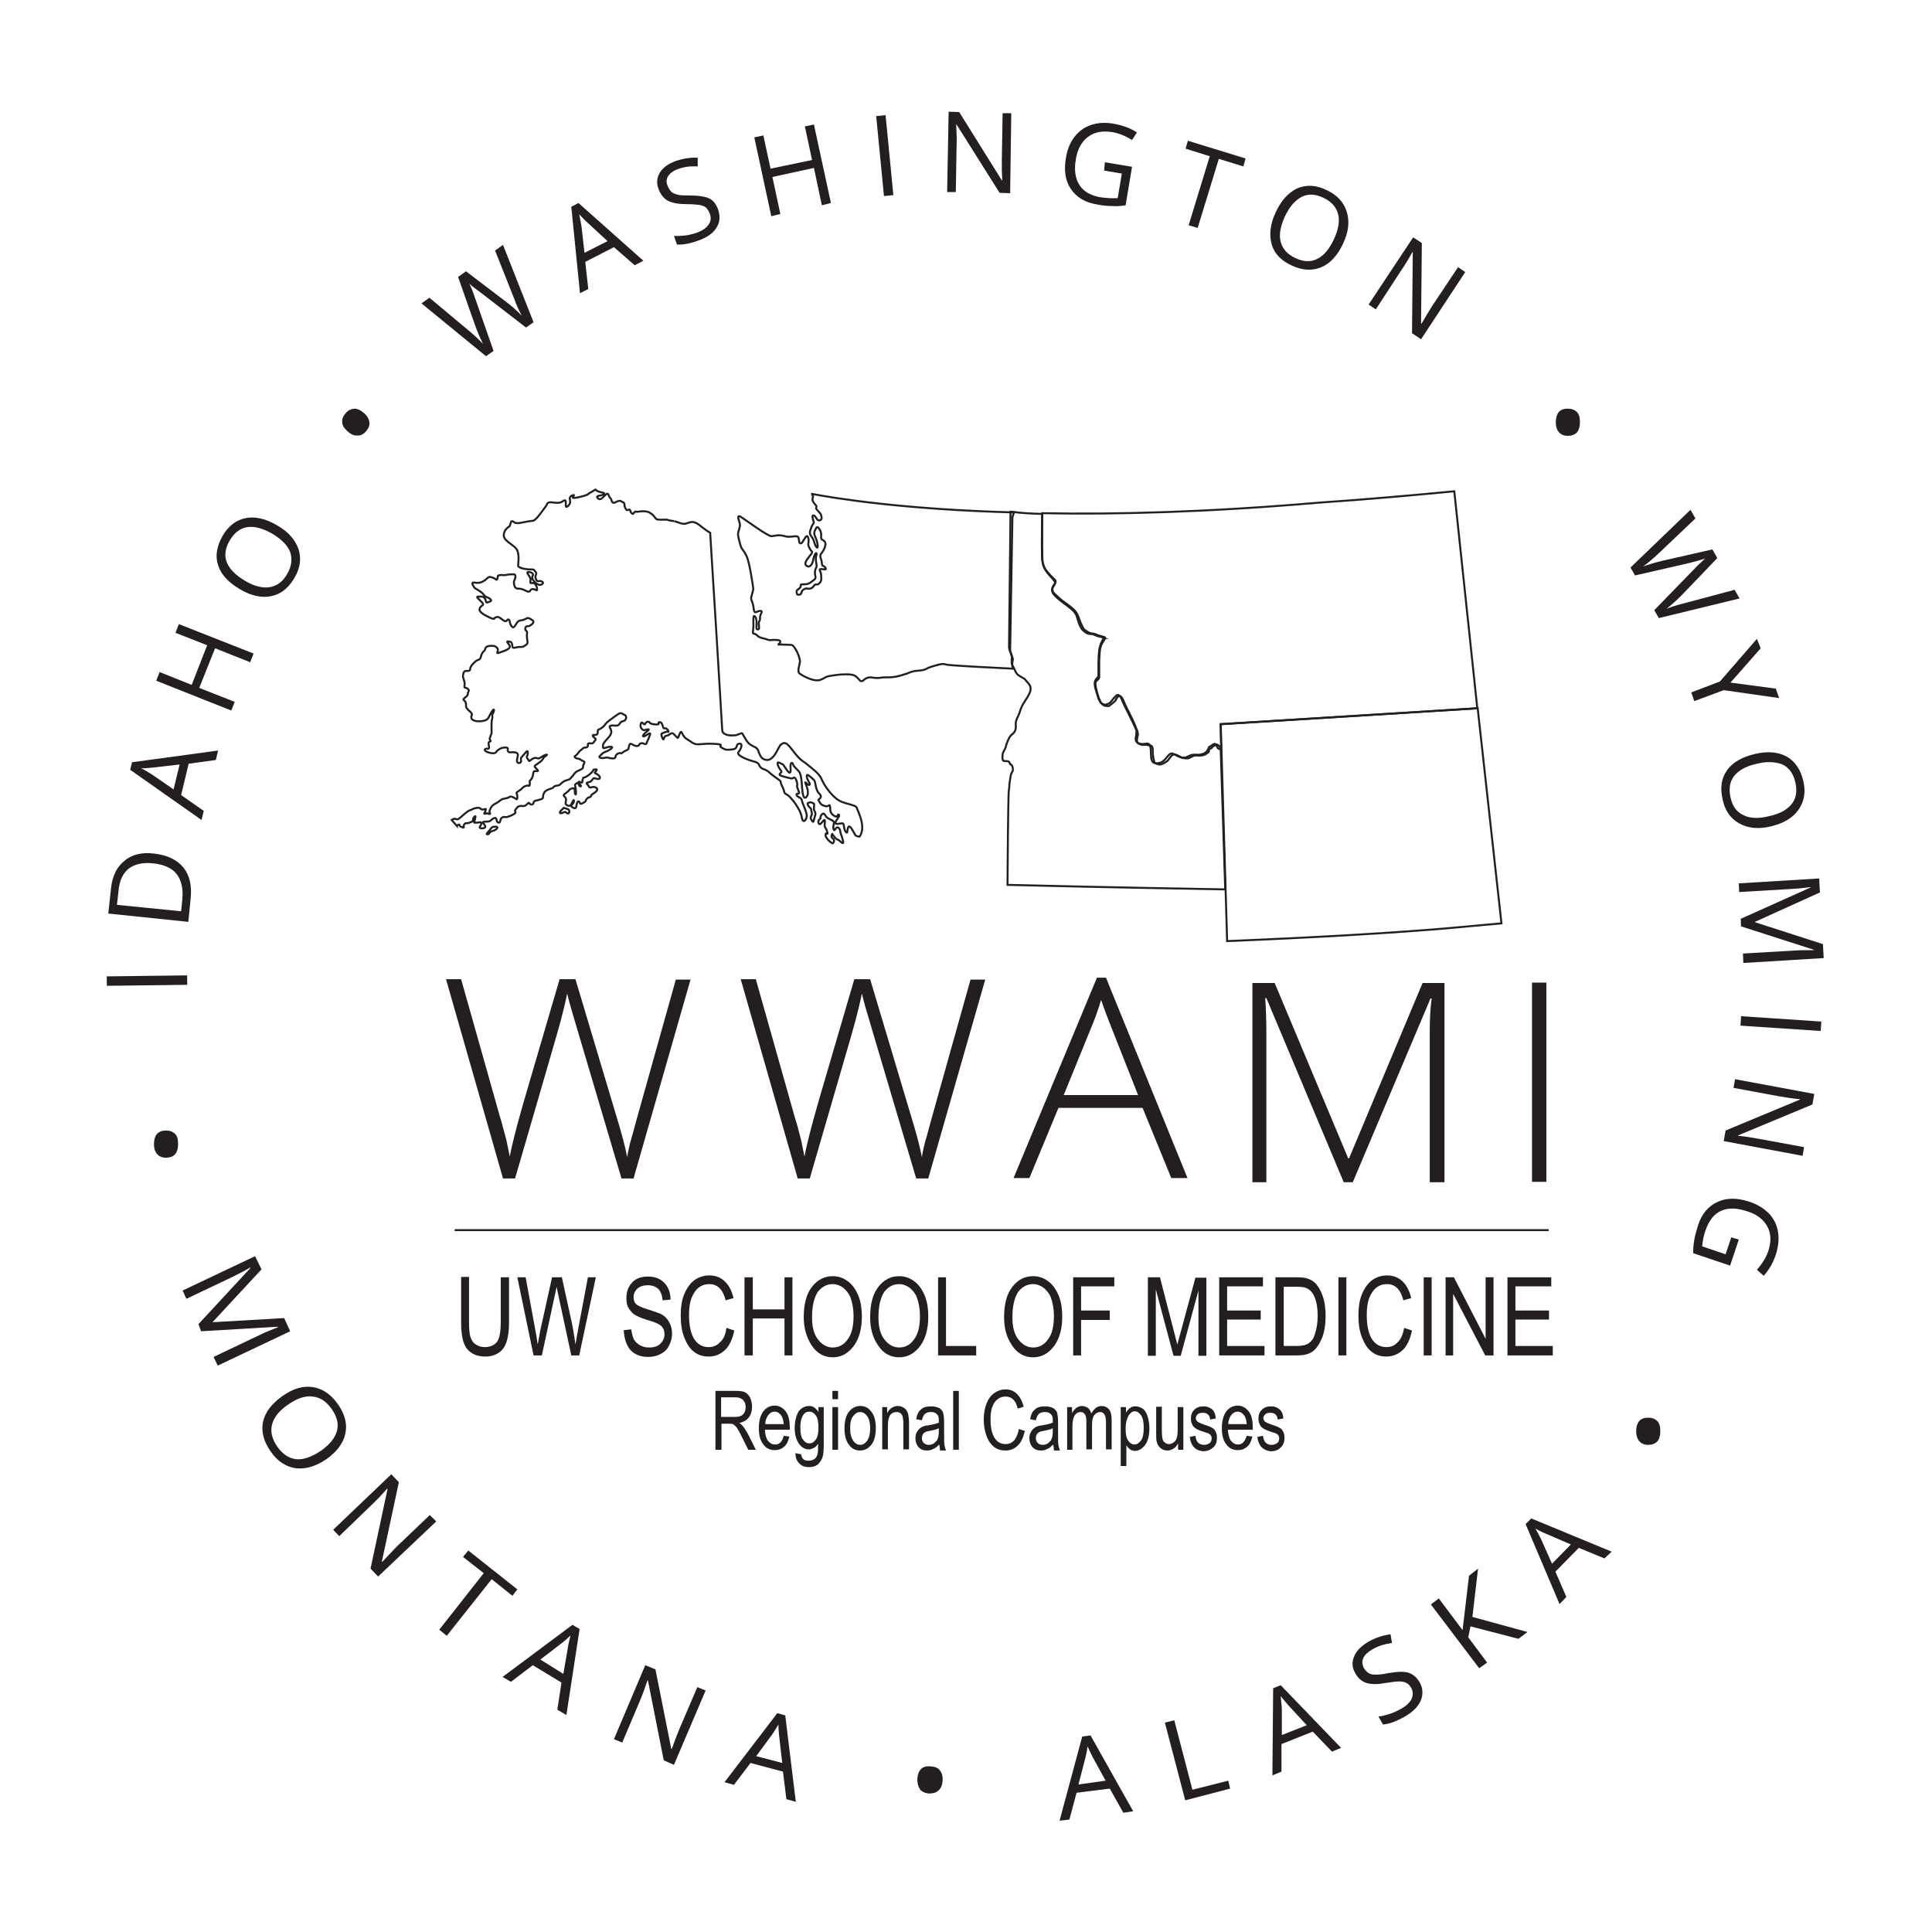 <?xml version="1.0" encoding="utf-8"?>
<!-- Generator: Adobe Illustrator 23.0.1, SVG Export Plug-In . SVG Version: 6.00 Build 0)  -->
<svg version="1.1" id="Layer_3" xmlns="http://www.w3.org/2000/svg" xmlns:xlink="http://www.w3.org/1999/xlink" x="0px" y="0px"
	 viewBox="0 0 512 512" style="enable-background:new 0 0 512 512;" xml:space="preserve">
<style type="text/css">
	.st0{clip-path:url(#SVGID_2_);fill:#231F20;}
	.st1{clip-path:url(#SVGID_2_);fill:none;stroke:#231F20;stroke-width:0.526;stroke-miterlimit:10;}
</style>
<g>
	<defs>
		<rect id="SVGID_1_" x="28.3" y="29.5" width="455" height="453"/>
	</defs>
	<clipPath id="SVGID_2_">
		<use xlink:href="#SVGID_1_"  style="overflow:visible;"/>
	</clipPath>
	<path class="st0" d="M52.6,350.9L66.4,336l-0.1-0.1c-1.3,0.8-2.9,1.6-4.7,2.5l-12.2,5.8l-1-2.2l19.2-9.1l1.7,3.5l-12.9,13.9l0,0.1
		l18.9-1.1l1.6,3.5l-19.2,9.1l-1.1-2.3l12.4-5.9c1.4-0.7,3-1.3,4.7-2l-0.1-0.1l-20.3,1.2L52.6,350.9z"/>
	<path class="st0" d="M86.5,386.7c-2.8,1.9-5.5,2.7-8.1,2.4c-2.6-0.4-4.9-1.8-6.7-4.5c-1.9-2.7-2.5-5.3-2-7.8
		c0.6-2.6,2.3-4.8,5.1-6.8c2.8-2,5.5-2.8,8.1-2.4c2.6,0.4,4.8,1.9,6.7,4.6c1.8,2.6,2.5,5.2,1.9,7.8C91,382.4,89.3,384.7,86.5,386.7
		 M76.4,372.2c-2.4,1.6-3.8,3.4-4.3,5.3c-0.5,1.9,0,3.9,1.4,5.9c1.4,2,3.1,3.1,5,3.3c1.9,0.2,4.1-0.6,6.5-2.2
		c2.3-1.6,3.8-3.4,4.3-5.3c0.5-1.9,0-3.8-1.4-5.8c-1.4-2-3.1-3.1-5-3.3C80.9,369.8,78.7,370.6,76.4,372.2"/>
	<path class="st0" d="M100.2,417.8l-2-2.1l4.5-21.1l-0.1-0.1c-1.4,1.6-2.7,3-4,4.2l-8.7,8.4l-1.6-1.7l15.4-14.7l2,2.1l-4.5,21
		l0.1,0.1c0.2-0.2,0.8-0.8,1.7-1.8c1-1,1.7-1.8,2.1-2.2l8.8-8.4l1.7,1.7L100.2,417.8z"/>
	<polygon class="st0" points="118.4,433.5 116.4,431.9 128.2,416.9 122.7,412.6 124.1,410.9 137.1,421.2 135.8,422.9 130.3,418.5 	
		"/>
	<path class="st0" d="M147.7,453.1l1.1-7.2l-7.6-4.6l-5.8,4.4l-2.2-1.3l18.5-13.8l1.9,1.1l-3.5,22.8L147.7,453.1z M149.3,443.6
		l1.2-7c0.1-0.9,0.4-1.9,0.7-3.2c-0.7,0.7-1.5,1.4-2.4,2.1l-5.6,4.3L149.3,443.6z"/>
	<path class="st0" d="M178.6,467.7l-2.7-1.2l-4.2-21.2l-0.1,0c-0.7,2-1.3,3.8-2,5.4l-4.7,11.1l-2.2-0.9l8.3-19.6l2.7,1.1l4.2,21.1
		l0.1,0c0.1-0.2,0.4-1,0.9-2.4c0.5-1.3,0.9-2.3,1.1-2.8l4.8-11.2l2.2,0.9L178.6,467.7z"/>
	<path class="st0" d="M208.4,476.8l-0.9-7.3l-8.6-2.3l-4.4,5.8l-2.5-0.7l14-18.3l2.1,0.6l2.8,22.9L208.4,476.8z M207.3,467.2l-0.8-7
		c-0.1-0.9-0.2-2-0.2-3.2c-0.5,0.8-1,1.7-1.7,2.7l-4.2,5.7L207.3,467.2z"/>
	<path class="st0" d="M243.1,471.4c0.1-1.2,0.4-2,1-2.6c0.6-0.6,1.5-0.8,2.6-0.7c1.1,0.1,1.9,0.4,2.4,1.1c0.5,0.6,0.8,1.6,0.7,2.7
		c-0.1,1.2-0.4,2-1.1,2.6c-0.6,0.6-1.5,0.8-2.5,0.8c-1.1-0.1-1.9-0.5-2.4-1.1C243.3,473.4,243.1,472.5,243.1,471.4"/>
	<path class="st0" d="M297.7,480.4l-3.6-6.4l-8.8,1.1l-1.9,7.1l-2.6,0.3l6-22.3l2.2-0.3l11.3,20.1L297.7,480.4z M293,471.9l-3.4-6.2
		c-0.4-0.8-0.9-1.8-1.4-2.9c-0.1,1-0.3,2-0.6,3.2l-1.8,6.9L293,471.9z"/>
	<polygon class="st0" points="314.1,477.1 308.7,456.5 311.2,455.9 316,474.3 325.5,471.9 326,474 	"/>
	<path class="st0" d="M353,464.2l-5.1-5.3l-8.3,3.3l0,7.3l-2.4,1l0.2-23.1l2-0.8l16,16.6L353,464.2z M346.3,457.2l-4.8-5.2
		c-0.6-0.7-1.3-1.5-2.1-2.5c0.1,0.9,0.2,2,0.3,3.2l0,7.1L346.3,457.2z"/>
	<path class="st0" d="M376.2,445.8c0.9,1.6,1,3.2,0.3,4.9c-0.7,1.6-2.1,3-4.2,4.2c-2.3,1.3-4.2,2-5.8,2.1l-1.2-2.1
		c1-0.1,2-0.4,3-0.7s2-0.8,2.9-1.3c1.5-0.8,2.5-1.8,2.9-2.7c0.4-1,0.4-1.9-0.1-2.9c-0.4-0.6-0.8-1.1-1.3-1.3c-0.5-0.3-1.2-0.4-2-0.4
		c-0.8,0-2,0.2-3.5,0.4c-2.1,0.4-3.8,0.4-5.1,0c-1.2-0.4-2.3-1.3-3-2.7c-0.8-1.4-0.9-2.9-0.2-4.4c0.6-1.5,1.9-2.7,3.7-3.8
		c1.9-1.1,3.9-1.7,5.9-2l0.4,2.3c-2,0.3-3.7,0.8-5.2,1.7c-1.2,0.7-2,1.4-2.4,2.3c-0.4,0.9-0.3,1.7,0.1,2.6c0.4,0.6,0.8,1.1,1.3,1.4
		c0.5,0.3,1.1,0.4,1.9,0.4c0.8,0,1.9-0.1,3.3-0.4c2.4-0.4,4.2-0.5,5.4-0.1C374.5,443.7,375.5,444.6,376.2,445.8"/>
	<polygon class="st0" points="404.8,432.5 402.4,434.3 389.7,431 389.1,433.9 394.1,440.6 392,442.1 379.2,425.2 381.3,423.6 
		387.6,432 389.3,417.6 391.7,415.7 390.2,428.5 	"/>
	<path class="st0" d="M425.2,413l-6.8-2.8l-6.2,6.3l2.9,6.7l-1.8,1.9l-9-21.2l1.5-1.5l21.3,8.8L425.2,413z M416.3,409.3l-6.5-2.8
		c-0.8-0.3-1.8-0.8-2.9-1.4c0.5,0.8,1,1.8,1.5,2.8l2.9,6.5L416.3,409.3z"/>
	<path class="st0" d="M167.9,312.3h-3.2l-12.1-40.8c-1-3.3-1.8-6.1-2.3-8.2c-0.4,2.1-1,4.5-1.7,7.2c-0.7,2.7-4.8,16.6-12.1,41.8
		h-3.2l-15.1-52.8h4l9.6,34c0.4,1.4,0.7,2.6,1.1,3.8c0.3,1.2,0.6,2.3,0.9,3.3c0.3,1,0.5,2,0.7,3c0.2,1,0.4,1.9,0.6,2.9
		c0.6-3.3,1.9-8.3,3.8-14.9l9.4-32.1h4.2l11,36.8c1.3,4.2,2.2,7.7,2.7,10.3c0.3-1.7,0.7-3.6,1.3-5.5c0.5-2,4.4-15.8,11.6-41.5h3.9
		L167.9,312.3z"/>
	<path class="st0" d="M246,312.3h-3.2l-12.1-40.8c-1-3.3-1.8-6.1-2.3-8.2c-0.4,2.1-1,4.5-1.7,7.2c-0.7,2.7-4.8,16.6-12.1,41.8h-3.2
		l-15.1-52.8h4l9.6,34c0.4,1.4,0.7,2.6,1.1,3.8s0.6,2.3,0.9,3.3c0.3,1,0.5,2,0.7,3c0.2,1,0.4,1.9,0.6,2.9c0.6-3.3,1.9-8.3,3.8-14.9
		l9.4-32.1h4.2l11,36.8c1.3,4.2,2.2,7.7,2.7,10.3c0.3-1.7,0.7-3.6,1.3-5.5c0.5-2,4.4-15.8,11.6-41.5h3.9L246,312.3z"/>
	<path class="st0" d="M302.8,293.6h-22.3l-7.7,18.6h-4.2l22.1-53.1h2.4l21.6,53.1h-4.3L302.8,293.6z M281.9,290.2h19.7l-7.5-19
		c-0.6-1.5-1.4-3.6-2.3-6.2c-0.7,2.3-1.4,4.4-2.2,6.3L281.9,290.2z"/>
	<path class="st0" d="M356.1,313.3l-20.5-48.8h-0.3c0.2,3,0.3,6.1,0.3,9.2v39.6h-3.7v-52.8h5.9l19.5,46.5h0.2l19.5-46.5h5.8v52.8
		h-3.9v-40c0-2.8,0.1-5.7,0.5-8.7h-0.3l-20.6,48.7H356.1z"/>
	<rect x="406" y="260.4" class="st0" width="3.8" height="52.8"/>
	<path class="st0" d="M132.8,338.5h2.1v12c0,2-0.2,3.6-0.6,4.9c-0.4,1.3-1,2.3-2,3c-1,0.7-2.2,1.1-3.7,1.1c-2.1,0-3.7-0.7-4.8-2
		c-1.1-1.3-1.6-3.7-1.6-7.1v-12h2.1v11.9c0,1.9,0.1,3.2,0.4,4.1c0.3,0.8,0.7,1.5,1.4,1.9c0.6,0.4,1.4,0.7,2.3,0.7
		c1.5,0,2.6-0.5,3.3-1.4c0.7-0.9,1-2.7,1-5.3V338.5z"/>
	<path class="st0" d="M141.4,359.2l-4.3-20.7h2.2l2.5,13.6c0.3,1.4,0.5,2.8,0.7,4.2l0.7-3.8l3.1-14h2.6l2.3,10.5
		c0.6,2.6,1,5,1.3,7.3c0.2-1.3,0.5-2.8,0.8-4.5l2.5-13.3h2.1l-4.4,20.7h-2.1l-3.4-15.8l-0.5-2.4c-0.2,0.9-0.3,1.7-0.5,2.4l-3.4,15.8
		H141.4z"/>
	<path class="st0" d="M165.3,352.5l2-0.2c0.1,1.1,0.4,2,0.7,2.7c0.4,0.6,0.9,1.1,1.6,1.5c0.7,0.4,1.5,0.6,2.4,0.6c1.3,0,2.3-0.3,3-1
		c0.7-0.7,1.1-1.5,1.1-2.5c0-0.6-0.1-1.1-0.4-1.6c-0.3-0.5-0.6-0.8-1.2-1.1c-0.5-0.3-1.6-0.7-3.3-1.2c-1.5-0.5-2.6-1-3.2-1.4
		c-0.6-0.5-1.1-1.1-1.5-1.8c-0.4-0.7-0.5-1.6-0.5-2.5c0-1.7,0.5-3,1.5-4.1c1-1.1,2.4-1.6,4.2-1.6c1.2,0,2.2,0.2,3.1,0.7
		c0.9,0.5,1.6,1.2,2.1,2.1c0.5,0.9,0.8,2,0.8,3.3l-2.1,0.2c-0.1-1.3-0.5-2.3-1.1-3c-0.7-0.6-1.6-1-2.8-1c-1.2,0-2.1,0.3-2.8,0.9
		c-0.6,0.6-1,1.3-1,2.2c0,0.8,0.2,1.5,0.7,1.9c0.5,0.5,1.5,0.9,3.1,1.4c1.6,0.5,2.7,0.9,3.4,1.2c1,0.5,1.7,1.2,2.2,2.1
		c0.5,0.9,0.8,1.9,0.8,3.1c0,1.2-0.3,2.3-0.8,3.2c-0.5,1-1.2,1.7-2.2,2.2c-0.9,0.5-2,0.8-3.3,0.8c-2,0-3.6-0.6-4.8-1.9
		C166,356.4,165.4,354.7,165.3,352.5"/>
	<path class="st0" d="M192.5,351.9l2.1,0.7c-0.5,2.3-1.3,4.1-2.5,5.2c-1.2,1.1-2.6,1.7-4.3,1.7c-1.5,0-2.8-0.4-3.8-1.2
		c-1.1-0.8-1.9-2-2.6-3.7s-1-3.7-1-6c0-2.3,0.3-4.2,1-5.8c0.7-1.6,1.6-2.8,2.7-3.6c1.2-0.8,2.4-1.2,3.9-1.2c1.6,0,2.9,0.5,4,1.5
		c1.1,1,1.9,2.5,2.4,4.5l-2.1,0.6c-0.7-2.9-2.2-4.3-4.3-4.3c-1.1,0-2,0.3-2.8,0.9c-0.8,0.6-1.4,1.5-1.9,2.7
		c-0.5,1.2-0.7,2.8-0.7,4.6c0,2.8,0.5,5,1.4,6.4c0.9,1.4,2.2,2.1,3.8,2.1c1.2,0,2.2-0.4,3-1.3C191.7,355,192.3,353.7,192.5,351.9"/>
	<polygon class="st0" points="197.3,359.2 197.3,338.5 199.5,338.5 199.5,347 207.9,347 207.9,338.5 210,338.5 210,359.2 
		207.9,359.2 207.9,349.4 199.5,349.4 199.5,359.2 	"/>
	<path class="st0" d="M213,349.1c0-3.5,0.7-6.2,2.2-8.1c1.5-1.9,3.3-2.8,5.5-2.8c1.4,0,2.7,0.4,3.9,1.3c1.2,0.8,2.1,2.1,2.8,3.7
		c0.7,1.6,1,3.5,1,5.8c0,3.1-0.7,5.6-2,7.5c-1.5,2.1-3.4,3.2-5.7,3.2c-2.4,0-4.3-1.1-5.7-3.3C213.7,354.3,213,351.9,213,349.1
		 M215.2,349.1c0,2.6,0.5,4.5,1.6,5.9c1.1,1.4,2.4,2.1,3.9,2.1c1.6,0,2.9-0.7,3.9-2.1c1.1-1.4,1.6-3.5,1.6-6.3
		c0-1.8-0.3-3.4-0.8-4.8c-0.4-1.1-1.1-1.9-1.9-2.6c-0.8-0.6-1.8-1-2.8-1c-1.6,0-2.9,0.7-4,2.1C215.7,344,215.2,346.2,215.2,349.1"/>
	<path class="st0" d="M230.6,349.1c0-3.5,0.7-6.2,2.2-8.1c1.5-1.9,3.3-2.8,5.5-2.8c1.4,0,2.7,0.4,3.9,1.3c1.2,0.8,2.1,2.1,2.8,3.7
		c0.7,1.6,1,3.5,1,5.8c0,3.1-0.7,5.6-2,7.5c-1.5,2.1-3.4,3.2-5.7,3.2c-2.4,0-4.3-1.1-5.7-3.3C231.2,354.3,230.6,351.9,230.6,349.1
		 M232.8,349.1c0,2.6,0.5,4.5,1.6,5.9c1.1,1.4,2.4,2.1,3.9,2.1c1.6,0,2.9-0.7,3.9-2.1c1.1-1.4,1.6-3.5,1.6-6.3
		c0-1.8-0.3-3.4-0.8-4.8c-0.4-1.1-1.1-1.9-1.9-2.6c-0.8-0.6-1.8-1-2.8-1c-1.6,0-2.9,0.7-4,2.1C233.3,344,232.8,346.2,232.8,349.1"/>
	<polygon class="st0" points="248.6,359.2 248.6,338.5 250.7,338.5 250.7,356.7 258.7,356.7 258.7,359.2 	"/>
	<path class="st0" d="M266.1,349.1c0-3.5,0.7-6.2,2.2-8.1c1.5-1.9,3.3-2.8,5.5-2.8c1.4,0,2.7,0.4,3.9,1.3c1.2,0.8,2.1,2.1,2.8,3.7
		c0.7,1.6,1,3.5,1,5.8c0,3.1-0.7,5.6-2,7.5c-1.5,2.1-3.4,3.2-5.7,3.2c-2.4,0-4.3-1.1-5.7-3.3C266.7,354.3,266.1,351.9,266.1,349.1
		 M268.3,349.1c0,2.6,0.5,4.5,1.6,5.9c1.1,1.4,2.4,2.1,3.9,2.1c1.6,0,2.9-0.7,3.9-2.1c1.1-1.4,1.6-3.5,1.6-6.3
		c0-1.8-0.3-3.4-0.8-4.8c-0.4-1.1-1.1-1.9-1.9-2.6c-0.8-0.6-1.8-1-2.8-1c-1.6,0-2.9,0.7-4,2.1C268.8,344,268.3,346.2,268.3,349.1"/>
	<polygon class="st0" points="284.4,359.2 284.4,338.5 295.3,338.5 295.3,340.9 286.5,340.9 286.5,347.3 294.1,347.3 294.1,349.8 
		286.5,349.8 286.5,359.2 	"/>
	<path class="st0" d="M304.2,359.2v-20.7h3.2l3.8,14.7l0.8,3.1c0.2-0.8,0.5-1.9,0.9-3.3l3.9-14.4h2.9v20.7h-2.1v-17.3l-4.7,17.3
		h-1.9l-4.7-17.6v17.6H304.2z"/>
	<polygon class="st0" points="323.1,359.2 323.1,338.5 334.7,338.5 334.7,340.9 325.2,340.9 325.2,347.3 334.1,347.3 334.1,349.7 
		325.2,349.7 325.2,356.7 335.1,356.7 335.1,359.2 	"/>
	<path class="st0" d="M338,359.2v-20.7h5.6c1.4,0,2.4,0.1,3.1,0.4c0.9,0.3,1.8,0.9,2.4,1.8c0.7,0.9,1.2,2,1.6,3.3
		c0.4,1.3,0.6,2.9,0.6,4.7c0,2.3-0.3,4.3-1,6c-0.7,1.6-1.5,2.8-2.5,3.5c-1,0.7-2.4,1-4,1H338z M340.2,356.7h3.4
		c1.4,0,2.4-0.2,3.2-0.7c0.7-0.5,1.3-1.2,1.6-2.3c0.5-1.4,0.8-3.1,0.8-5c0-2.1-0.3-3.7-0.8-4.9c-0.5-1.2-1.2-2-2.1-2.4
		c-0.6-0.3-1.5-0.4-2.7-0.4h-3.4V356.7z"/>
	<rect x="354.7" y="338.5" class="st0" width="2.1" height="20.7"/>
	<path class="st0" d="M372.1,351.9l2.1,0.7c-0.5,2.3-1.3,4.1-2.5,5.2c-1.2,1.1-2.6,1.7-4.3,1.7c-1.5,0-2.8-0.4-3.8-1.2
		c-1.1-0.8-1.9-2-2.6-3.7s-1-3.7-1-6c0-2.3,0.3-4.2,1-5.8c0.7-1.6,1.6-2.8,2.7-3.6c1.2-0.8,2.4-1.2,3.9-1.2c1.6,0,2.9,0.5,4,1.5
		c1.1,1,1.9,2.5,2.4,4.5l-2.1,0.6c-0.7-2.9-2.2-4.3-4.3-4.3c-1.1,0-2,0.3-2.8,0.9c-0.8,0.6-1.4,1.5-1.9,2.7
		c-0.5,1.2-0.7,2.8-0.7,4.6c0,2.8,0.5,5,1.4,6.4c0.9,1.4,2.2,2.1,3.8,2.1c1.2,0,2.2-0.4,3-1.3C371.2,355,371.8,353.7,372.1,351.9"/>
	<rect x="377.3" y="338.5" class="st0" width="2.1" height="20.7"/>
	<polygon class="st0" points="383.1,359.2 383.1,338.5 385.3,338.5 393.7,354.8 393.7,338.5 395.8,338.5 395.8,359.2 393.6,359.2 
		385.1,342.9 385.1,359.2 	"/>
	<polygon class="st0" points="399.5,359.2 399.5,338.5 411.1,338.5 411.1,340.9 401.6,340.9 401.6,347.3 410.5,347.3 410.5,349.7 
		401.6,349.7 401.6,356.7 411.5,356.7 411.5,359.2 	"/>
	<line class="st0" x1="120.5" y1="326" x2="410.4" y2="326"/>
	<line class="st1" x1="120.5" y1="326" x2="410.4" y2="326"/>
	
		<rect x="28.3" y="258.6" transform="matrix(1 -1.226825e-02 1.226825e-02 1 -3.185 0.497)" class="st0" width="21.3" height="2.5"/>
	<path class="st0" d="M40.8,226.2c3.5,0.4,6.1,1.6,7.8,3.7c1.7,2.1,2.3,4.9,1.9,8.5l-0.6,5.9l-21.2-2.2l0.7-6.5
		c0.3-3.3,1.5-5.8,3.5-7.4C34.8,226.5,37.5,225.8,40.8,226.2 M40.6,228.8c-2.8-0.3-4.9,0.2-6.5,1.4c-1.5,1.2-2.5,3.2-2.7,6l-0.4,3.6
		l17,1.7l0.3-3c0.3-2.9-0.2-5.2-1.5-6.9C45.5,230,43.4,229.1,40.6,228.8"/>
	<path class="st0" d="M57.2,201.4l-7.2,1l-2,8.3l6,4.2l-0.6,2.4L34.5,204l0.5-2l22.8-3.1L57.2,201.4z M47.6,202.6l-7,0.8
		c-0.9,0.1-2,0.2-3.2,0.2c0.9,0.4,1.8,1,2.8,1.6l5.8,4L47.6,202.6z"/>
	<polygon class="st0" points="67.2,173.2 66.3,175.5 57,171.8 52.8,182.3 62.2,186 61.3,188.3 41.4,180.4 42.3,178.1 50.8,181.5 
		54.9,171 46.5,167.7 47.4,165.4 	"/>
	<path class="st0" d="M73.4,139.2c3,1.7,4.8,3.8,5.7,6.3c0.8,2.5,0.5,5-1.1,7.7c-1.6,2.7-3.6,4.3-6.2,4.8c-2.5,0.5-5.3-0.1-8.3-1.9
		c-3-1.8-4.9-3.8-5.7-6.3c-0.8-2.4-0.4-5,1.2-7.8c1.5-2.6,3.6-4.2,6.1-4.7C67.7,136.8,70.5,137.5,73.4,139.2 M64.9,153.9
		c2.5,1.5,4.7,2,6.6,1.7c1.9-0.3,3.5-1.5,4.6-3.5c1.2-2,1.4-4,0.8-5.8c-0.7-1.8-2.3-3.4-4.8-4.9c-2.5-1.4-4.7-2-6.6-1.7
		c-1.9,0.3-3.4,1.5-4.6,3.5c-1.2,2-1.5,4-0.8,5.8C60.8,150.8,62.4,152.4,64.9,153.9"/>
	<path class="st0" d="M92.1,114.3c-0.9-0.8-1.4-1.6-1.4-2.4c-0.1-0.8,0.2-1.6,0.9-2.4c0.7-0.8,1.4-1.1,2.3-1.2
		c0.8,0,1.7,0.4,2.6,1.2c0.9,0.8,1.3,1.6,1.4,2.4c0.1,0.8-0.2,1.6-0.9,2.4c-0.7,0.8-1.5,1.2-2.3,1.1C93.8,115.5,93,115.1,92.1,114.3
		"/>
	<path class="st0" d="M141.4,85.4l-2,1.4l-11.8-9.1c-0.5-0.4-1.2-0.9-2-1.5c-0.8-0.6-1.2-1-1.3-1.2c0.6,1.2,1.1,2.5,1.6,4l4.9,14
		l-2,1.4l-17.1-14l2.1-1.5l10.4,8.7c1.5,1.2,2.7,2.4,3.8,3.5c-0.8-1.6-1.5-3.2-2.1-4.9l-4.5-12.8l2.1-1.5l10.9,8.3
		c1.3,1,2.6,2.1,3.9,3.5c-0.7-1.2-1.4-2.8-2.1-4.7l-5-12.6l2.1-1.5L141.4,85.4z"/>
	<path class="st0" d="M168.2,70.3l-5.5-4.8l-7.6,3.9l0.8,7.2l-2.2,1.1l-2.3-22.9l1.9-1l17.2,15.3L168.2,70.3z M161,63.9l-5.2-4.8
		c-0.7-0.6-1.4-1.4-2.3-2.3c0.2,0.9,0.4,2,0.6,3.2l0.8,7L161,63.9z"/>
	<path class="st0" d="M190.3,55.5c0.6,1.8,0.5,3.4-0.4,4.8c-0.9,1.5-2.5,2.6-4.7,3.4c-2.4,0.9-4.3,1.2-5.8,1.1l-0.8-2.3
		c1,0.1,1.9,0,3-0.1c1-0.1,2-0.4,3-0.7c1.6-0.6,2.6-1.3,3.2-2.2c0.6-0.9,0.7-1.8,0.3-2.9c-0.3-0.7-0.6-1.2-1-1.6
		c-0.4-0.3-1.1-0.6-1.8-0.7c-0.8-0.1-1.9-0.2-3.4-0.2c-2.1,0-3.7-0.3-4.9-0.9c-1.1-0.6-2-1.7-2.5-3.2c-0.6-1.5-0.4-3,0.4-4.3
		c0.8-1.3,2.2-2.3,4.1-3c2-0.7,4-1,5.9-0.9l0,2.3c-1.9-0.1-3.6,0.1-5.2,0.7c-1.2,0.4-2.1,1.1-2.6,1.8c-0.5,0.8-0.6,1.6-0.2,2.6
		c0.3,0.7,0.6,1.2,1,1.6c0.4,0.4,1,0.6,1.7,0.8c0.7,0.2,1.8,0.2,3.2,0.2c2.4,0,4.1,0.3,5.2,0.8C189,53.1,189.8,54.1,190.3,55.5"/>
	<polygon class="st0" points="220.2,53.8 217.8,54.4 215.7,44.5 204.7,46.9 206.8,56.7 204.4,57.3 199.9,36.4 202.3,35.9 
		204.2,44.7 215.2,42.4 213.3,33.5 215.7,33 	"/>
	
		<rect x="233.3" y="30.6" transform="matrix(0.995 -9.676273e-02 9.676273e-02 0.995 -2.896 22.888)" class="st0" width="2.5" height="21.3"/>
	<path class="st0" d="M267.7,51.2l-2.8-0.1L253.5,33l-0.1,0c0.1,2.1,0.2,4,0.1,5.8l-0.2,12.1l-2.3,0l0.4-21.3l2.8,0.1l11.3,18.1
		l0.1,0c0-0.3,0-1.1-0.1-2.5c0-1.4,0-2.4,0-3.1l0.2-12.2l2.3,0L267.7,51.2z"/>
	<path class="st0" d="M292.8,43l7.2,1.2l-1.7,10.2c-1.2,0.2-2.3,0.3-3.5,0.2c-1.2,0-2.5-0.1-4-0.4c-3.2-0.5-5.5-1.9-7-4.1
		c-1.5-2.2-1.9-5-1.3-8.4c0.4-2.2,1.1-4,2.3-5.5c1.2-1.5,2.6-2.5,4.4-3.1c1.8-0.6,3.8-0.7,6-0.3c2.2,0.4,4.3,1.1,6.1,2.3l-1.3,2
		c-1.8-1.1-3.5-1.8-5.3-2.1c-2.6-0.4-4.7,0-6.4,1.3c-1.7,1.3-2.8,3.3-3.2,6c-0.5,2.8-0.1,5.1,1,6.8c1.1,1.7,3.1,2.8,5.7,3.2
		c1.5,0.2,2.9,0.3,4.4,0.2l1.1-6.5l-4.7-0.8L292.8,43z"/>
	<polygon class="st0" points="317.4,60.4 315,59.7 320.6,41.4 314.2,39.4 314.8,37.3 330.1,42 329.5,44.1 323,42.1 	"/>
	<path class="st0" d="M355.9,64.6c-1.4,3.1-3.4,5.2-5.7,6.2c-2.4,1-5,0.9-7.8-0.4c-2.9-1.3-4.7-3.2-5.4-5.7
		c-0.7-2.5-0.4-5.3,1.1-8.5c1.5-3.2,3.4-5.2,5.7-6.3c2.4-1,5-0.9,7.8,0.5c2.8,1.3,4.5,3.2,5.3,5.7C357.7,58.7,357.4,61.5,355.9,64.6
		 M340.5,57.4c-1.2,2.6-1.6,4.9-1.1,6.7c0.5,1.9,1.8,3.3,3.9,4.3c2.1,1,4.1,1.1,5.8,0.2c1.7-0.8,3.2-2.6,4.4-5.2
		c1.2-2.6,1.6-4.8,1.1-6.7c-0.5-1.9-1.8-3.3-3.9-4.3c-2.1-1-4.1-1.1-5.8-0.2C343.2,53.1,341.7,54.8,340.5,57.4"/>
	<path class="st0" d="M376.6,89.9l-2.4-1.6l0.2-21.4l-0.1-0.1c-1,1.8-2,3.5-3,4.9L364.6,82l-1.9-1.3l11.8-17.8l2.3,1.5l-0.2,21.3
		l0.1,0.1c0.1-0.2,0.6-1,1.3-2.2c0.7-1.2,1.3-2.1,1.6-2.6l6.8-10.2l1.9,1.3L376.6,89.9z"/>
	<path class="st0" d="M439.6,163.8l-1.2-2.1l10.4-10.7c0.5-0.5,1-1.1,1.8-1.8c0.7-0.7,1.2-1.1,1.3-1.2c-1.2,0.4-2.6,0.8-4.2,1.2
		l-14.4,3.3l-1.2-2.1l15.9-15.3l1.3,2.3l-9.9,9.4c-1.4,1.3-2.7,2.4-3.9,3.3c1.7-0.6,3.4-1.1,5.1-1.5l13.2-3l1.3,2.3l-9.5,9.9
		c-1.1,1.1-2.4,2.3-3.9,3.5c1.3-0.5,2.9-1,4.9-1.5l13.1-3.5l1.3,2.3L439.6,163.8z"/>
	<polygon class="st0" points="458.6,180.9 470.6,182.5 471.5,185 456.8,182.9 449,185.8 448.2,183.5 455.8,180.6 465.6,169.3 
		466.6,171.8 	"/>
	<path class="st0" d="M469.3,219c-3.3,0.8-6.1,0.5-8.4-0.8c-2.3-1.3-3.8-3.4-4.4-6.4c-0.7-3.1-0.3-5.6,1.2-7.7
		c1.5-2.1,4-3.5,7.4-4.3c3.4-0.8,6.2-0.5,8.4,0.7c2.2,1.3,3.7,3.4,4.4,6.5c0.7,3,0.2,5.5-1.3,7.6C475.1,216.8,472.6,218.2,469.3,219
		 M465.6,202.4c-2.8,0.6-4.8,1.7-6,3.2c-1.2,1.5-1.5,3.4-1,5.7c0.5,2.3,1.6,3.9,3.4,4.7c1.7,0.9,4,1,6.8,0.3c2.8-0.6,4.8-1.7,6-3.2
		c1.2-1.5,1.5-3.4,1-5.7c-0.5-2.3-1.6-3.9-3.4-4.8C470.6,201.9,468.3,201.7,465.6,202.4"/>
	<path class="st0" d="M461.3,243.5l18.5-8.3l0-0.1c-1.5,0.2-3.3,0.4-5.3,0.5l-13.6,0.8l-0.1-2.3l21.3-1.3l0.2,3.7l-17.2,7.8l0,0.1
		l18,5.8l0.2,3.7l-21.3,1.3l-0.1-2.5l13.7-0.8c1.6-0.1,3.3-0.1,5.1-0.1l0-0.1l-19.3-6.2L461.3,243.5z"/>
	
		<rect x="470.6" y="260.7" transform="matrix(6.678133e-02 -0.998 0.998 6.678133e-02 169.639 724.05)" class="st0" width="2.5" height="21.3"/>
	<path class="st0" d="M456.8,302.4l0.5-2.8l19.7-8.2l0-0.1c-2.1-0.2-4-0.5-5.7-0.8l-11.9-2.2l0.4-2.3l21,3.9l-0.5,2.8l-19.7,8.2
		l0,0.1c0.3,0,1.1,0.1,2.5,0.3c1.4,0.2,2.4,0.4,3,0.5l12,2.2l-0.4,2.3L456.8,302.4z"/>
	<path class="st0" d="M460.8,328.5l-2.3,6.9l-9.8-3.3c0-1.2,0.1-2.4,0.3-3.5c0.2-1.2,0.6-2.5,1-3.9c1-3.1,2.8-5.1,5.2-6.2
		c2.4-1.1,5.2-1.1,8.5,0c2.1,0.7,3.8,1.8,5.1,3.1c1.3,1.4,2.1,3,2.4,4.9c0.3,1.9,0.1,3.9-0.6,6c-0.7,2.2-1.8,4-3.2,5.6l-1.8-1.6
		c1.4-1.6,2.4-3.2,3-4.9c0.8-2.5,0.8-4.6-0.2-6.5c-1-1.9-2.8-3.3-5.4-4.1c-2.7-0.9-5-1-6.9-0.1c-1.9,0.8-3.2,2.6-4.1,5.1
		c-0.5,1.4-0.8,2.8-0.9,4.3l6.2,2.1l1.5-4.5L460.8,328.5z"/>
	<path class="st0" d="M412.3,111.9c0-1.2,0.3-2.1,0.8-2.7c0.5-0.6,1.3-0.9,2.4-0.9c1,0,1.8,0.3,2.4,0.9c0.6,0.6,0.8,1.5,0.8,2.7
		c0,1.2-0.3,2.1-0.8,2.7c-0.6,0.6-1.4,0.9-2.4,0.9c-1,0-1.8-0.3-2.4-1C412.6,113.9,412.3,113.1,412.3,111.9"/>
	<path class="st0" d="M433.6,379.3c0-1.2,0.3-2.1,0.8-2.7c0.5-0.6,1.3-0.9,2.4-0.9c1,0,1.8,0.3,2.4,0.9c0.6,0.6,0.8,1.5,0.8,2.7
		c0,1.2-0.3,2.1-0.8,2.7c-0.6,0.6-1.4,0.9-2.4,0.9c-1,0-1.8-0.3-2.4-1C433.9,381.3,433.6,380.4,433.6,379.3"/>
	<path class="st0" d="M40.8,303.2c0-1.2,0.3-2.1,0.8-2.7c0.6-0.6,1.4-0.9,2.4-0.9c1,0,1.8,0.3,2.4,0.9c0.6,0.6,0.8,1.5,0.8,2.7
		c0,1.2-0.3,2.1-0.8,2.7c-0.6,0.6-1.4,0.9-2.4,0.9c-1,0-1.8-0.3-2.4-1C41.1,305.2,40.8,304.4,40.8,303.2"/>
	<path class="st0" d="M189.6,384.2v-15.6h5.4c1.1,0,2,0.1,2.5,0.4c0.5,0.3,1,0.8,1.3,1.4c0.3,0.7,0.5,1.5,0.5,2.4
		c0,1.2-0.3,2.1-0.9,2.9c-0.6,0.7-1.4,1.2-2.5,1.4c0.5,0.3,0.8,0.6,1,0.9c0.5,0.6,0.9,1.3,1.3,2l2.1,4.2h-2l-1.6-3.2
		c-0.6-1.3-1.1-2.1-1.4-2.6c-0.3-0.4-0.6-0.7-0.9-0.9c-0.3-0.2-0.7-0.2-1.3-0.2h-1.9v6.9H189.6z M191.2,375.5h3.5
		c0.8,0,1.3-0.1,1.7-0.3c0.4-0.2,0.7-0.5,0.9-0.9c0.2-0.4,0.3-0.9,0.3-1.4c0-0.8-0.2-1.4-0.7-1.9c-0.4-0.4-1.1-0.7-2-0.7h-3.8V375.5
		z"/>
	<path class="st0" d="M207.7,380.5l1.5,0.2c-0.3,1.2-0.7,2.1-1.4,2.7c-0.7,0.6-1.5,0.9-2.5,0.9c-1.2,0-2.3-0.5-3-1.5
		c-0.8-1-1.2-2.4-1.2-4.3c0-1.9,0.4-3.4,1.2-4.5c0.8-1,1.8-1.5,3-1.5c1.1,0,2.1,0.5,2.9,1.5c0.8,1,1.1,2.5,1.1,4.4l0,0.5h-6.6
		c0.1,1.3,0.3,2.2,0.8,2.9c0.5,0.6,1.1,1,1.8,1C206.5,382.9,207.3,382.1,207.7,380.5 M202.8,377.4h4.9c-0.1-1-0.3-1.7-0.6-2.2
		c-0.5-0.7-1.1-1.1-1.8-1.1c-0.7,0-1.2,0.3-1.7,0.9C203.1,375.7,202.8,376.5,202.8,377.4"/>
	<path class="st0" d="M210.8,385.1l1.5,0.3c0.1,0.6,0.3,1.1,0.6,1.3c0.3,0.3,0.8,0.4,1.4,0.4c0.7,0,1.2-0.2,1.6-0.5
		c0.4-0.3,0.7-0.8,0.8-1.5c0.1-0.4,0.1-1.2,0.1-2.5c-0.3,0.5-0.7,0.9-1.1,1.1c-0.4,0.2-0.9,0.4-1.3,0.4c-1.1,0-1.9-0.5-2.6-1.4
		c-0.8-1.1-1.2-2.5-1.2-4.3c0-1.2,0.2-2.3,0.5-3.2c0.3-0.9,0.8-1.6,1.4-2c0.6-0.4,1.2-0.6,1.9-0.6c0.5,0,1,0.1,1.4,0.4
		c0.4,0.3,0.8,0.7,1.1,1.2v-1.3h1.4v9.8c0,1.7-0.1,3-0.4,3.7c-0.3,0.7-0.7,1.3-1.3,1.8c-0.6,0.4-1.3,0.6-2.2,0.6c-1.1,0-2-0.3-2.6-1
		C211.1,387.1,210.8,386.2,210.8,385.1 M212.1,378.3c0,1.5,0.2,2.6,0.7,3.2c0.5,0.7,1,1,1.7,1c0.7,0,1.2-0.3,1.7-1
		c0.5-0.7,0.7-1.7,0.7-3.2c0-1.4-0.2-2.5-0.7-3.2c-0.5-0.7-1.1-1-1.8-1c-0.6,0-1.2,0.3-1.6,1C212.3,375.9,212.1,377,212.1,378.3"/>
	<path class="st0" d="M220.6,368.6h1.5v2.2h-1.5V368.6z M220.6,372.9h1.5v11.3h-1.5V372.9z"/>
	<path class="st0" d="M223.8,378.5c0-1.9,0.4-3.4,1.2-4.4c0.8-1,1.8-1.5,3-1.5c1.2,0,2.2,0.5,2.9,1.5c0.8,1,1.2,2.4,1.2,4.3
		c0,2-0.4,3.5-1.2,4.5c-0.8,1-1.8,1.5-3,1.5c-1.2,0-2.2-0.5-2.9-1.5C224.2,381.9,223.8,380.5,223.8,378.5 M225.3,378.5
		c0,1.5,0.3,2.5,0.8,3.3c0.5,0.7,1.1,1.1,1.9,1.1c0.7,0,1.3-0.4,1.8-1.1c0.5-0.7,0.8-1.8,0.8-3.3c0-1.5-0.3-2.5-0.8-3.2
		c-0.5-0.7-1.1-1.1-1.9-1.1c-0.7,0-1.3,0.4-1.8,1.1C225.5,376,225.3,377.1,225.3,378.5"/>
	<path class="st0" d="M233.8,384.2v-11.3h1.3v1.6c0.3-0.6,0.7-1.1,1.2-1.4c0.5-0.3,1-0.5,1.6-0.5c0.5,0,0.9,0.1,1.3,0.3
		c0.4,0.2,0.7,0.4,1,0.8c0.2,0.3,0.4,0.7,0.5,1.2c0.1,0.5,0.2,1.3,0.2,2.3v6.9h-1.5v-6.9c0-0.8-0.1-1.4-0.2-1.8
		c-0.1-0.4-0.3-0.7-0.6-0.9c-0.3-0.2-0.6-0.3-1-0.3c-0.7,0-1.3,0.3-1.7,0.8c-0.4,0.6-0.6,1.5-0.6,2.9v6.2H233.8z"/>
	<path class="st0" d="M248.9,382.8c-0.5,0.5-1,1-1.6,1.2c-0.5,0.3-1.1,0.4-1.7,0.4c-0.9,0-1.6-0.3-2.2-0.9c-0.5-0.6-0.8-1.4-0.8-2.3
		c0-0.7,0.1-1.2,0.4-1.7c0.3-0.5,0.6-0.9,1.1-1.2c0.4-0.3,1.1-0.5,2-0.6c1.2-0.2,2.1-0.4,2.7-0.7l0-0.5c0-0.8-0.1-1.3-0.4-1.6
		c-0.4-0.5-0.9-0.7-1.7-0.7c-0.7,0-1.2,0.2-1.6,0.5c-0.3,0.3-0.6,0.9-0.8,1.7l-1.5-0.3c0.2-1.2,0.6-2.1,1.3-2.6
		c0.6-0.6,1.5-0.8,2.7-0.8c0.9,0,1.6,0.2,2.2,0.5c0.5,0.4,0.9,0.8,1,1.4c0.1,0.5,0.2,1.3,0.2,2.4v2.6c0,1.8,0,2.9,0.1,3.4
		c0.1,0.5,0.2,0.9,0.4,1.4h-1.6C249.1,383.8,249,383.3,248.9,382.8 M248.8,378.5c-0.5,0.3-1.4,0.5-2.4,0.7c-0.6,0.1-1.1,0.2-1.3,0.4
		c-0.3,0.1-0.4,0.4-0.6,0.6c-0.1,0.3-0.2,0.6-0.2,0.9c0,0.5,0.2,1,0.5,1.3c0.3,0.3,0.8,0.5,1.3,0.5c0.5,0,1-0.1,1.4-0.4
		c0.4-0.3,0.8-0.7,1-1.2c0.2-0.5,0.3-1.2,0.3-2.1V378.5z"/>
	<rect x="252.6" y="368.6" class="st0" width="1.5" height="15.6"/>
	<path class="st0" d="M270,378.7l1.6,0.5c-0.4,1.7-1,3.1-1.9,3.9c-0.9,0.9-2,1.3-3.3,1.3c-1.1,0-2.1-0.3-2.9-0.9
		c-0.8-0.6-1.5-1.5-2-2.8c-0.5-1.3-0.8-2.8-0.8-4.5c0-1.7,0.3-3.2,0.8-4.4c0.5-1.2,1.2-2.1,2.1-2.7c0.9-0.6,1.8-0.9,2.9-0.9
		c1.2,0,2.2,0.4,3,1.2c0.8,0.8,1.4,1.9,1.8,3.4l-1.6,0.5c-0.5-2.2-1.6-3.2-3.2-3.2c-0.8,0-1.5,0.2-2.1,0.7c-0.6,0.4-1.1,1.1-1.4,2
		c-0.4,0.9-0.5,2.1-0.5,3.5c0,2.1,0.4,3.7,1.1,4.8c0.7,1.1,1.7,1.6,2.9,1.6c0.9,0,1.6-0.3,2.3-1C269.3,381,269.8,380,270,378.7"/>
	<path class="st0" d="M279.1,382.8c-0.5,0.5-1,1-1.6,1.2c-0.5,0.3-1.1,0.4-1.7,0.4c-0.9,0-1.6-0.3-2.2-0.9c-0.5-0.6-0.8-1.4-0.8-2.3
		c0-0.7,0.1-1.2,0.4-1.7c0.3-0.5,0.6-0.9,1.1-1.2c0.4-0.3,1.1-0.5,2-0.6c1.2-0.2,2.1-0.4,2.7-0.7l0-0.5c0-0.8-0.1-1.3-0.4-1.6
		c-0.4-0.5-0.9-0.7-1.7-0.7c-0.7,0-1.2,0.2-1.6,0.5c-0.3,0.3-0.6,0.9-0.8,1.7l-1.5-0.3c0.2-1.2,0.6-2.1,1.3-2.6
		c0.6-0.6,1.5-0.8,2.7-0.8c0.9,0,1.6,0.2,2.2,0.5c0.5,0.4,0.9,0.8,1,1.4c0.1,0.5,0.2,1.3,0.2,2.4v2.6c0,1.8,0,2.9,0.1,3.4
		c0.1,0.5,0.2,0.9,0.4,1.4h-1.6C279.3,383.8,279.2,383.3,279.1,382.8 M279,378.5c-0.5,0.3-1.4,0.5-2.4,0.7c-0.6,0.1-1.1,0.2-1.3,0.4
		c-0.3,0.1-0.4,0.4-0.6,0.6c-0.1,0.3-0.2,0.6-0.2,0.9c0,0.5,0.2,1,0.5,1.3c0.3,0.3,0.8,0.5,1.3,0.5c0.5,0,1-0.1,1.4-0.4
		c0.4-0.3,0.8-0.7,1-1.2c0.2-0.5,0.3-1.2,0.3-2.1V378.5z"/>
	<path class="st0" d="M282.8,384.2v-11.3h1.3v1.6c0.3-0.6,0.7-1,1.1-1.4c0.5-0.3,1-0.5,1.5-0.5c0.6,0,1.1,0.2,1.6,0.5
		c0.4,0.3,0.7,0.8,0.9,1.5c0.4-0.7,0.8-1.1,1.2-1.5c0.5-0.3,1-0.5,1.5-0.5c0.8,0,1.5,0.3,2,0.9c0.5,0.6,0.7,1.6,0.7,2.9v7.7h-1.5
		v-7.1c0-0.8-0.1-1.4-0.2-1.7c-0.1-0.3-0.3-0.6-0.5-0.8c-0.3-0.2-0.5-0.3-0.8-0.3c-0.6,0-1.2,0.3-1.6,0.8c-0.4,0.5-0.6,1.4-0.6,2.5
		v6.6h-1.5v-7.3c0-0.9-0.1-1.6-0.4-2c-0.3-0.4-0.6-0.6-1.1-0.6c-0.7,0-1.2,0.3-1.6,0.9c-0.4,0.6-0.6,1.6-0.6,3.2v5.9H282.8z"/>
	<path class="st0" d="M297,388.5v-15.6h1.4v1.5c0.3-0.6,0.7-1,1.1-1.3c0.4-0.3,0.9-0.4,1.4-0.4c0.7,0,1.3,0.2,1.9,0.6
		c0.6,0.4,1,1.1,1.3,2c0.3,0.9,0.5,1.9,0.5,3.2c0,1.9-0.4,3.4-1.1,4.4c-0.8,1-1.7,1.6-2.7,1.6c-0.5,0-0.9-0.1-1.3-0.4
		s-0.7-0.6-1-1.1v5.5H297z M298.3,378.6c0,1.5,0.2,2.5,0.7,3.2c0.5,0.7,1,1,1.7,1c0.6,0,1.2-0.4,1.7-1.1c0.5-0.7,0.7-1.8,0.7-3.3
		c0-1.5-0.2-2.6-0.7-3.3c-0.5-0.7-1-1.1-1.7-1.1c-0.6,0-1.1,0.4-1.6,1.1C298.6,376,298.3,377.1,298.3,378.6"/>
	<path class="st0" d="M312.2,384.2v-1.7c-0.3,0.6-0.7,1.1-1.2,1.4c-0.5,0.3-1,0.5-1.6,0.5c-0.7,0-1.3-0.2-1.8-0.6
		c-0.5-0.4-0.8-0.9-1-1.5c-0.2-0.6-0.2-1.4-0.2-2.5v-7h1.5v6.3c0,1.2,0.1,1.9,0.2,2.3c0.1,0.4,0.3,0.7,0.6,0.9
		c0.3,0.2,0.6,0.4,1,0.4c0.7,0,1.3-0.3,1.8-0.9c0.4-0.5,0.6-1.5,0.6-2.9v-6h1.5v11.3H312.2z"/>
	<path class="st0" d="M315.3,380.8l1.5-0.3c0.1,0.8,0.3,1.4,0.7,1.8c0.4,0.4,0.9,0.6,1.6,0.6c0.6,0,1.1-0.2,1.5-0.5
		c0.4-0.3,0.5-0.8,0.5-1.3c0-0.4-0.2-0.8-0.5-1c-0.2-0.2-0.7-0.4-1.5-0.6c-1.2-0.4-1.9-0.7-2.3-1c-0.4-0.3-0.7-0.6-0.9-1.1
		c-0.2-0.4-0.3-0.9-0.3-1.5c0-1,0.3-1.7,0.9-2.3c0.6-0.6,1.4-0.9,2.4-0.9c0.7,0,1.2,0.1,1.7,0.4c0.5,0.2,0.9,0.6,1.1,1
		c0.3,0.4,0.4,1,0.5,1.8l-1.5,0.3c-0.1-1.2-0.8-1.8-1.9-1.8c-0.6,0-1.1,0.1-1.4,0.4c-0.3,0.3-0.5,0.6-0.5,1c0,0.4,0.2,0.7,0.5,1
		c0.2,0.1,0.7,0.4,1.6,0.7c1.2,0.4,2,0.7,2.4,1c0.4,0.2,0.6,0.6,0.8,1c0.2,0.4,0.3,0.9,0.3,1.5c0,1.1-0.3,2-1,2.6s-1.5,1-2.7,1
		C316.8,384.4,315.6,383.2,315.3,380.8"/>
	<path class="st0" d="M330.4,380.5l1.5,0.2c-0.3,1.2-0.7,2.1-1.4,2.7c-0.7,0.6-1.5,0.9-2.5,0.9c-1.2,0-2.3-0.5-3-1.5
		c-0.8-1-1.2-2.4-1.2-4.3c0-1.9,0.4-3.4,1.2-4.5c0.8-1,1.8-1.5,3-1.5c1.1,0,2.1,0.5,2.9,1.5c0.8,1,1.1,2.5,1.1,4.4l0,0.5h-6.6
		c0.1,1.3,0.3,2.2,0.8,2.9c0.5,0.6,1.1,1,1.8,1C329.1,382.9,329.9,382.1,330.4,380.5 M325.5,377.4h4.9c-0.1-1-0.3-1.7-0.6-2.2
		c-0.5-0.7-1.1-1.1-1.8-1.1c-0.7,0-1.2,0.3-1.7,0.9C325.8,375.7,325.5,376.5,325.5,377.4"/>
	<path class="st0" d="M333.2,380.8l1.5-0.3c0.1,0.8,0.3,1.4,0.7,1.8c0.4,0.4,0.9,0.6,1.6,0.6c0.6,0,1.1-0.2,1.5-0.5
		c0.4-0.3,0.5-0.8,0.5-1.3c0-0.4-0.2-0.8-0.5-1c-0.2-0.2-0.7-0.4-1.5-0.6c-1.2-0.4-1.9-0.7-2.3-1c-0.4-0.3-0.7-0.6-0.9-1.1
		c-0.2-0.4-0.3-0.9-0.3-1.5c0-1,0.3-1.7,0.9-2.3s1.4-0.9,2.4-0.9c0.7,0,1.2,0.1,1.7,0.4s0.9,0.6,1.1,1c0.3,0.4,0.4,1,0.5,1.8
		l-1.5,0.3c-0.1-1.2-0.8-1.8-1.9-1.8c-0.6,0-1.1,0.1-1.4,0.4c-0.3,0.3-0.5,0.6-0.5,1c0,0.4,0.2,0.7,0.5,1c0.2,0.1,0.7,0.4,1.6,0.7
		c1.2,0.4,2,0.7,2.4,1c0.4,0.2,0.6,0.6,0.8,1c0.2,0.4,0.3,0.9,0.3,1.5c0,1.1-0.3,2-1,2.6c-0.7,0.7-1.5,1-2.7,1
		C334.8,384.4,333.5,383.2,333.2,380.8"/>
	<path class="st1" d="M227.8,221.7c-0.4,0-1-0.1-1.2-0.5c-0.4-0.7-1.4-2.8-1.8-2c-0.4,0.8,0,2-0.7,1.2c-0.6-0.8-0.3-2.1-0.8-2.2
		c-0.5-0.1-2,0.5-1.9-0.2c0.1-0.7,1.3-1.7,0.9-2.1c-0.4-0.4-0.1,1.1-1.4,0.2c-1.3-0.9-0.7-2.2-1-2.6c-0.2-0.5-0.1,0.4-1.3,0.1
		c-1.3-0.3-1.4-1.2-1.7-1.5c-0.3-0.3,1.4-0.6,0.2-1.8c-1.2-1.2-0.8-3.2-1.5-3.7c-0.7-0.6-1.9-1.9-1.8-0.8c0.1,1.1,1.2,2,0.7,2.2
		c-0.5,0.2-1.4-1.4-1-0.3c0.5,1.1,0.9,2.6,0.3,3.4c-0.6,0.7-0.9,0.2-1.1-1c-0.2-1.2-0.2-4.4-0.8-5.4c-0.7-1-1.5-1.4-1.7-2.1
		c-0.2-0.7-0.8-0.6-0.7,0.7c0.1,1.3,0,2-0.8,1c-0.8-1-1-1.7-1.4-1.8c-0.3-0.1-1.5-1-1.2,0.1c0.3,1.1,1,1.6,1,1.9
		c0,0.3-0.9,0.7-0.3,1c0.7,0.3,2.3,0.7,2.9,0.8c0.5,0.1,0.8-0.8,1.3,0.4c0.5,1.3,0.2,1.7,0.2,1.7s0.2,0.5,0.5,1.4
		c0.4,0.9-0.8,0.2-0.6,0.9c0.2,0.6,1.3,0.6,1.4,1.4c0.1,0.8,1.4,3.2,1.3,4.2c-0.1,1-1,2.1-1.3,0.4c-0.3-1.6-0.9-2.4-1.7-3.7
		c-0.9-1.2-1.6-2.1-2.4-2.5c-0.8-0.4-0.3-0.5-1.1-2.1c-0.9-1.6,0.4-0.9-1.8-2.4c-2.1-1.5-1.6-1.6-3.2-2.2c-1.6-0.6-0.5-1.5-2.5-2
		c-2-0.5-4.8-1.7-4.1-2.5c0.7-0.8,1.3-2.4,0.2-2.2c-1.1,0.1-0.1,1.3-1.8,1.5c-1.7,0.2-1.9,0.1-2.9-0.5c-1.1-0.6,1.4-0.8-2.3-1
		c-3.7-0.1-4.2,0.6-5.6-0.4c-1.4-1-1.6-0.9-2.1-1.6c-0.5-0.7-0.6-1.8-1.1-0.6c-0.5,1.2-0.3,1.3-0.9,0.7c-0.7-0.6-0.8-1.2-1.6-0.7
		c-0.8,0.5-0.3,0.3-1.1,0.5c-0.7,0.2-0.5,1.5-0.9,0.7c-0.4-0.8-0.3-1-0.3-1.2c0-0.2,1.2-0.5,1.3-0.6c0.1-0.1,0.9,0.4,0.4-0.4
		c-0.4-0.7-0.8-0.4-1.1-0.5c-0.3-0.2,0-0.2-0.3-0.7c-0.2-0.5-0.3-1-0.9-0.9c-0.6,0.1,0.5,0.6-0.8,0.6c-1.3-0.1-1.7-0.3-1.7-0.5
		c0-0.2-0.9-0.5-1.2,0.3c-0.3,0.7-0.9-1.1-1.2,0.1c-0.3,1.1,0.7,1.7,1,1.6c0.3-0.1,1.9-0.6,0.7,0.3c-1.2,0.9-1.4,1.6-0.7,1.3
		c0.7-0.3,1.9-1.4,1.4-0.2c-0.4,1.1-0.7,1.6-0.8,1.9c-0.1,0.3-0.1,0.4-0.4,0.4c-0.3,0-0.6-0.4-1.2-0.2c-0.6,0.2-0.2,0.7-1.1,0.7
		c-0.9,0-1.6-1.1-1.9-0.3c-0.3,0.7,0,1.1-0.7,1.4c-0.7,0.3-1.1,0.6-1.3,0.8c-0.2,0.2-0.3-0.3-1.2,0.2c-0.9,0.6,0,1.2-1.3,1.2
		c-1.3-0.1-1.1-0.4-1.9-0.2c-0.8,0.2-2,0.1-1.4-0.5c0.7-0.6,0.6-0.7,1.3-1c0.7-0.2,2.7-1.3,1.6-1.4c-1.1-0.1-2.1,0.8-2.1,0.1
		c0-0.7-0.1-0.7,0.6-1.6c0.8-0.9,1.7-1.7,1.6-2.6c-0.1-0.9-0.9-1.3-0.1-1.5c0.8-0.2,1.8,0.4,2.3-0.5c0.5-0.9,1.1-0.5,1.5-1
		c0.4-0.6,0.3-1.2-0.3-1.4c-0.6-0.2-0.7-0.8-1.8,0c-1.1,0.8-0.9,0.6-2.2,1.6c-1.3,1-0.7,0.9-1.8,1.8c-1.1,0.8-1.2,0.3-1.2,1.2
		c0,0.9-0.6,0.7-0.8,0.8c-0.1,0-0.8-0.2-0.4,0.4c0.5,0.6,0.9,0.5,0.5,1c-0.4,0.6-0.5,0.9-1.2,0.8c-0.6-0.1-0.8,0.1-0.7,0.5
		c0,0.4-0.2,0.6-0.6,0.6c-0.5,0-0.6,0.1-0.9,0.4c-0.3,0.3-0.6,0.3-1.2,1.2c-0.6,0.8-1.2,0.7-0.6,1.1c0.5,0.4,0.9,0.1,1.5,0.6
		c0.6,0.5,1.2,0.2,0.7,1.1c-0.5,0.9,0.3,0.9-0.9,1.5c-1.3,0.5-1.4,0.8-2.1,1.7c-0.8,0.8-0.5,0.8-1.6,1.1c-1,0.3-1.4,0.9-1.8,1.2
		c-0.4,0.3-1.3,0.1-1.6,0.6c-0.3,0.5-2,0.5-2.5,1.5c-0.6,1,0.1,1.4-0.8,1.7c-0.9,0.3-0.8,0.2-1.5,0.4c-0.7,0.1-0.3,1.1-1.1,1
		c-0.8-0.1-0.3-0.9-1.1-0.1c-0.8,0.8-1.1,0.4-1.8,0.5c-0.8,0.1-0.8,0.4-1.3,1c-0.5,0.6,0.9,0.6-1.1,1.5c-2.1,0.9-1.4,0.1-2.3,0.5
		c-0.9,0.4-0.4,1.6-1.1,1.4c-0.7-0.1-0.3-1.5-1.1-1.2c-0.9,0.3-0.7,0.7-1.5,0.9c-0.8,0.1-1.9-0.1-1.4,0.5c0.5,0.6,0.7,0.9,0.3,1.2
		c-0.5,0.2-1.6,0.2-1.2-0.4c0.5-0.6,0.4-1.1,0.1-1.1c-0.3,0-1.1,0.2-1.2,0.1c-0.1-0.1-0.6,0.3-0.4-0.3c0.2-0.7,0.6-2-0.1-1.1
		c-0.7,0.9,0.4,0.8-0.9,1.3c-1.3,0.6-1-0.1-1.6,0.5c-0.6,0.6,0.3,1.2-0.7,0.8c-1-0.3-0.4-1-1-0.6c-0.2,0.1-0.3,0.2-0.3,0.3l-1.4-1.6
		c0.1-0.1,0.2-0.1,0.3-0.2c0.9-0.4,0.9,0.4,1.7-0.2c0.8-0.6,2-1.9,2.9-2.2c0.9-0.3,0.8-0.5,1.8-0.6c1-0.1,0.7,0.2,1.3,0.4
		c0.5,0.2,1.3-0.5,1,0.2c-0.2,0.8-0.7,1.1,0,0.9c0.7-0.2,0.7,0.2,1.1,0.1c0.4-0.2-0.3-0.1,0-1c0.3-0.8,0.6-1.3,1.8-1.9
		c1.2-0.7,1-1,2.3-1.2c1.3-0.2,1-0.7,1.9-0.4c0.9,0.3,1.3,1.2,1.3,0c0-1.2-0.7-0.9,0.4-1.6c1.1-0.7,0.9-1,1.8-1.3
		c0.9-0.4,1,0.4,1.1-0.5c0.1-0.9-0.3-0.5,0.3-1.2c0.6-0.7,0.5-1.4,0.7-2c0.2-0.6,1.5,0.1,1.1-0.5c-0.4-0.6-1.2-0.9-0.6-1.3
		c0.6-0.4,0.7-0.5,1.1-0.8c0.5-0.3,0.8-0.7,1-1.1c0.2-0.4,1.5-1,0.7-0.9c-0.8,0.2-1.6,1-2,1c-0.4,0-0.8-0.4-1.6,0.1
		c-0.8,0.5-0.8,0.8-1,0.4c-0.2-0.5-0.7-0.6-0.4-1.2c0.3-0.5,0.2-1.5-0.1-1.2s-1.3,1.5-1.5,1.7c-0.2,0.2,0.2,1.1-0.2,1.3
		c-0.4,0.2-0.9,0.2-0.9-0.6c0-0.8,0.8-1.9-0.5-2.1c-1.2-0.2-1.3,0.2-1.8-0.2c-0.5-0.4,0.4-1.1-0.7-1.1c-1,0-1.3,0.2-1.9,0.6
		c-0.7,0.3-0.4,1.1-1.8,0.9c-1.4-0.2-2.2-0.8-1.7-1.1c0.5-0.3,1.1,0.3,1-0.6c-0.2-0.9-0.2-1.3,0.3-1.4c0.4-0.1-0.3-0.5-0.1-0.9
		c0.2-0.4,0.2-0.8,0.4-1c0.2-0.2-0.1-3,0.2-4c0.3-1-0.2-0.9,0.2-1.5c0.4-0.6,0.4-1.3,0.1-1c-0.3,0.3-0.8,1.2-1,1.6
		c-0.2,0.4-0.3,1.2-2,1.4c-1.6,0.2-2.7-0.2-2.8-0.9c-0.1-0.6,0.6-0.8-0.3-1.6c-1-0.8-1.1-1.3-1.1-1.4c0-0.1,0.1-1-0.3-1.4
		c-0.4-0.4-0.6-0.4,0-0.9c0.6-0.5,0.7-0.5,0.8-1.1c0-0.6,0.6-0.8-0.1-1.3c-0.7-0.5-0.9,0.1-0.8-0.9c0.2-1.1-0.5-1.8-0.4-2.6
		c0.1-0.8,0.3-1.2,0.8-1.2c0.5,0,1.1,0.1,1.1-0.5c0-0.7,0.9-1.6,1.5-2.1c0.7-0.5,1-0.2,1.3-1c0.2-0.8,0.4-1.3,0.9-1.7
		c0.5-0.4,0-1.1,1.3-1.3c1.3-0.2,2,0.1,2.3,0.8c0.3,0.7-0.8,1.4,0.6,0.9c1.5-0.5,2.8-1,2.6-1.7c-0.2-0.6-1.2-1.3-0.4-1.2
		c0.8,0.1,0.8,0.1,1,0.7c0.2,0.6-0.2,1.2,1,0.9c1.1-0.3,1.5,0,2.1-0.3c0.6-0.4,1.1-0.6,1-1.3c-0.2-0.7-0.2-2-0.1-2.4
		c0-0.4-0.6-0.5-0.5-1.1c0.1-0.7,0.8-0.5,1.1-0.6c0.3-0.2,1.7-1,0.7-1.6c-1-0.6-0.9-0.7-1.9-0.2c-1,0.5-1.3,0.1-1.9,0.7
		c-0.6,0.6-0.9,2-1.6,1.2c-0.7-0.9-0.3-1.5-0.8-1.8c-0.5-0.3-0.3,0.9-1.4,0.2c-1-0.7-1.3-1.1-2-0.8c-0.7,0.2,0,0.7-1.3,0.2
		c-1.3-0.6-3.3-1.5-3-2.5c0.3-1,1.5-0.8,0.6-1.7c-0.8-0.9-1.8-1.5-0.9-1.5c1,0,1.2-0.1,1.7,0.5c0.4,0.6,0.1,1.3,0.8,1
		c0.7-0.2,1.3-0.4,0.4-1c-0.9-0.6-0.8-0.1-1.6-1.1c-0.7-0.9-2.2-1.5-2.4-1.8c-0.2-0.4-1.1-1.5,0.1-1.3c1.2,0.2,1.9-0.1,2.5-0.5
		c0.6-0.3,1-1.1,1.6-1c0.6,0.1,1.3,0.4,1.6,0.7c0.2,0.3,0.5-0.6,0.4-0.9c0-0.2,0.7-0.4,1.3-0.3c0.7,0.1,1.5-0.2,2.1-0.2
		c0.5,0.1,1.2-0.3,1.3,0.5c0,0.8-0.5,1.2-0.4,1.8c0.1,0.6,0.1,1.6,1.3,1.5c1.1,0,1.9,0.7,2.5,0.8c0.6,0.1,0.4-0.6,1.1-0.7
		c0.7,0,1,0.4,1.2,0.3c0.2-0.1-0.2-2-1.1-1.9c-0.8,0.1-0.7,0-0.6-0.8c0.1-0.8-1.3-2-0.7-2.1c0.6-0.1,1.6,0.3,1.3,0.9
		c-0.3,0.6-0.1,1,0.2,1.4c0.3,0.4,1.1,1.1,1.6,1.1c0.4,0.1,1.4-0.5,0.6-0.9c-0.8-0.4-1.2,0.4-1.6-0.7c-0.4-1,0.5-1.2-0.1-1.9
		c-0.6-0.7-0.4-0.6-1.5-0.6c-1.1,0-3.1-0.4-3.1-1c0-0.6,0.5-3.2-0.5-4.5c-1.1-1.3-3.2-2-3.3-3.5c0-1.5,1.2-2.2,1.5-2.4
		c0.3-0.3,0.3-1.4,0.7-1.4c0.5,0,0.4,0.7,2,0.5c1.6-0.3,2.6-0.5,3.6-0.6c0.9-0.2,2.9-3.3,3.4-3.9c0.5-0.7,0.1-1.2,2.2-0.9
		c2.1,0.3,2.2-0.6,2.8-0.6c0.6,0-0.2,2.3,0.7,1.6c0.9-0.7,0.7-1.4,0.6-2c-0.1-0.5,0.4-0.9,1-1c0.6-0.1-1.5,1.2,1.2,0.6
		c2.8-0.6,2.8-1,2.8-1c3.3-1.8,0.5-0.9,3.5-0.3c0.4,0.1,0.9,0.1,0.4,0.5c-0.5,0.5-2.2,0.2-1.5,1c0.8,0.8,1.4-0.3,1.7-0.5
		c0.3-0.2,0.8-1.2,1.2-0.3c0.3,0.9,0.6,0.8,0.7,1.2c0.1,0.4,0.3,1.2,1.1,0.7c0.8-0.4,1.2-0.5,1.6-0.2c0.4,0.3,0.7,0.1,0.8,0.9
		c0,0.7,0.5,1.4,0.7,1.4c0.2,0,0.8-0.4,0.8,0.1c0.1,0.5,0.5,0.9,0.7,0.9c0.2,0,0.5-0.8,0.9-0.6c0.3,0.2,2.3-0.6,3.8,0.4
		c1.5,1,1.1,1.7,2.1,1.7c1,0.1,2.1-0.1,2.5,0.1c0.5,0.2,1.7,0.3,1.7,0.3s-0.1,0,0.9,0.3c0.9,0.3,0.7,0.3,1.5,0.4
		c0.8,0.1,0.9-0.2,1.8-0.4c1.8-0.4,2.6,1.2,5.3,2.8c0.8,12.3,3.2,52,3.2,52.3l0,0l0,0l0,0c0,0.5,0.3,0.9,0.9,1.1
		c0.4,0.2,0.9,0.3,1.6,0.3l0.3,0c0.8,0,1.3-0.2,1.8-0.4c0.3-0.1,0.5-0.2,0.6-0.2c0.1,0,0.3,0.4,0.6,0.9c0.2,0.4,0.5,0.8,0.8,1.3
		c0.5,0.7,1.1,1,1.7,1.3c0.4,0.2,0.8,0.4,1,0.7c0.2,0.2,0.3,0.6,0.4,0.9c0.4,1,0.8,1.9,2.1,2c1.4,0.1,2.4-1.7,3.1-3.1
		c0.2-0.3,0.3-0.6,0.5-0.8c0-0.1,0.1-0.2,0.2-0.2c0.2-0.2,0.4-0.3,0.7-0.4c0.3,0,0.5,0.1,0.8,0.2c0.1,0.1,0.2,0.2,0.3,0.3
		c0.4,0.3,0.8,0.9,1.3,1.5c0.7,0.9,1.5,2,2.5,2.7c0.1,0.1,0.4,0.3,0.7,0.5c1.5,1.2,3.7,2.8,4.3,4.1c0.4,0.9,0.9,1.9,1.6,2.8
		c0.7,1,1.5,1.9,2.5,2.7c1,0.8,2.2,1.1,3.3,1.4c1,0.3,2,0.5,2.1,1.1c0.1,0.3,0.3,0.7,0.4,1c0.5,1.2,1,2.6,1,4.2
		C228.5,220.5,228.1,221.3,227.8,221.7z M217.6,216.1c-0.4,0.8,0.1,0.7-0.5,1.1c-0.5,0.5-0.1,1.6,0.4,1.1c0.5-0.5,1.1-1.5,1.1-0.7
		c0,0.8-0.2,1.3,0.1,1.7c0.3,0.4,0.5,1,0.6,1.5c0.1,0.5-0.6-0.4-0.5,0.4c0,0.8,0,0.3,0.3,0.9c0.3,0.6,1.3,1.3,1.5,1.4
		c0.2,0.1,0.8-0.9,0.1-1.3c-0.7-0.4-0.1-1.4-0.1-1.2c0,0.2,0.6,0.9,1,1.3c0.4,0.3,0.6,0.2,1,0.6c0.3,0.3,1.1,1.1,0.8-0.1
		c-0.3-1.2-0.5-1.6-0.6-1.9c-0.1-0.3-0.1-1.3-0.7-1.6c-0.7-0.3-0.9,1.4-1.2,0.4c-0.3-1,0.5-1.8-0.2-2.2c-0.7-0.4-1.3-0.6-1.6-0.9
		c-0.3-0.3-0.6-1-0.9-1C217.9,215.6,217.7,216,217.6,216.1z M214.8,212.6c-0.5,0.2-1.1,0-0.6,0.9c0.5,0.8,0.8,0.6,0.8,1.3
		c0.1,0.7,0.3,0.7,0.1,1.2c-0.2,0.5-0.4,0.7-0.1,1.2c0.3,0.5,0.5,1,0.7,0.1c0.2-1,0.4-1.2,0.4-1.7c0-0.5-0.5-0.8-0.4-1.4
		c0-0.7,0.2-1.1-0.1-1.3C215.2,212.7,214.8,212.6,214.8,212.6z M149.4,214.1c-0.4,0.4-1.4,1.2-0.9,1.4c0.6,0.1,0.9-0.4,1.3-0.3
		c0.4,0.1,0.6,0.6,0.9,0.3c0.3-0.3,0.2-0.8-0.1-1C150.2,214.3,149.4,214.1,149.4,214.1z M154.6,206.1c-0.4,0.8-0.2,1.3-0.4,1.3
		c-0.2,0-1.1-0.5-0.8,0c0.2,0.5,0.9,1,0.4,1c-0.5,0-0.4-1.3-1-0.8c-0.6,0.4-0.4,0.4-0.3,1c0.1,0.5,0.3,2.2,0,1.9
		c-0.4-0.3,0.2-1.8-0.8-1.6c-1,0.3-0.6,0.4-1.5,1.1c-0.8,0.6-1.1,0.7-0.5,1.2c0.6,0.5,0.1,1.5,0.2,1.8c0.1,0.3,0.9,0.9,1.4,0.3
		c0.4-0.6,0.8-1.8,0.8-1c0,0.8-1.1,1.1-0.6,1.5c0.5,0.4,1.1,0.6,1.2,0c0.1-0.6,0.3-1.6,0.7-1.4c0.4,0.2,0.1,0.9,0.9,0.5
		c0.8-0.4,0.9-0.5,1-0.9c0.2-0.4,0.6-0.7,1.1-0.8c0.5-0.2-0.1-0.3,0.7-0.8c0.8-0.5,1.7-1.2,0.8-1.7c-0.9-0.5-1.5,0.4-1.8-0.2
		c-0.3-0.7-1.2-1-0.1-1.2c1.2-0.2,0.9-1.4,1.8-1c0.9,0.3,1.4,0.1,1.1-0.5c-0.3-0.6-1.3-0.9-1.3-1c0-0.2,1.1-1,0.2-0.9
		c-0.9,0.1-0.2,0-1.1,0.9c-0.9,0.9-1.7,1.2-1.7,1.2L154.6,206.1z M130.5,219.2c-0.4,0.2-0.6,0.7-0.8,0.9c-0.2,0.2-1.1,1.1-0.5,1
		c0.6,0,0.3-0.5,1.1-0.8c0.8-0.2,2-0.9,1.3-1.2C130.9,219,130.5,219.2,130.5,219.2z"/>
	<path class="st1" d="M276.2,136.2c0,5.4-0.1,12.4,0.2,13.4c0.5,1.6,1.4,2.5,2.4,3.6l0.1,0.1c0.2,0.2,0.2,0.3,0.3,0.4
		c0.4,0.5,0.5,0.6,0.4,0.9c-0.1,0.1-0.2,0.3-0.3,0.4c-0.5,0.8-1,1.6,0.4,3c0.6,0.6,1.5,1.3,2.3,1.9c1.2,0.9,2.3,1.7,2.8,2.4
		c0.4,0.4,0.6,1.1,0.8,1.9c0.4,1.2,0.8,2.4,1.7,3.1c0.9,0.7,1.2,0.7,1.7,0.7c0.2,0,0.5,0,1.2,0.3c0.6,0.3,1.2,0.4,1.6,0.5
		c0.4,0.1,0.7,0.2,0.9,0.3c0,0-0.1,0-0.3,0.2c-1,1.7-1.1,2.8-1.2,4.1l0,0.1c-0.1,0.5,0,1.1-0.1,1.7c0,0.8,0,1.6,0,2
		c0,0.2,0,0.4,0,0.6c0,0.5,0,1.1,0,1.5c0,0-0.1,0.1-0.2,0.2c-0.4,0.4-0.8,0.9-0.8,1.6c0,0.5,0.1,1.1,0.3,1.7
		c0.2,0.6,0.4,1.4,0.7,2.3c0.2,0.5,0.4,0.8,0.6,1.1c0.3,0.3,0.6,0.5,0.9,0.5c0.3,0.1,0.6,0,0.9-0.1c0.3-0.1,0.6-0.3,0.8-0.5
		c0.1-0.1,0.2-0.3,0.4-0.5c0.5-0.6,1.3-1.7,1.7-1.4c0.5,0.4,0.6,0.5,0.9,1.2c0.2,0.4,0.4,1,0.9,2c0.4,0.8,0.8,1.5,1.1,2.2
		c0.8,1.6,1.4,2.8,1.8,3.8c0.2,0.5,0,1,0,1.5c0,0.2-0.1,0.3-0.1,0.4c-0.1,0.9,0,1.6,1.2,1.8c0.5,0.1,0.9,0.1,1.3,0
		c0.7-0.1,1.2-0.1,1.4,1c0.1,0.6,0.1,1.2,0.1,1.6c0,0.5,0.1,0.9,0.1,1.3c0.2,1,0.7,1.5,2.1,1.2c1-0.2,1.5-0.9,2.1-1.6
		c0.5-0.6,1-1.2,1.7-0.8c1.1,0.6,1.7,0.9,2.3,1c0.7,0.1,1.1-0.1,1.9-0.5c0.6-0.3,1-0.3,1.6-0.3c0.4,0,0.9,0.1,1.6-0.1
		c1.2-0.2,1.6-1,1.9-1.6c0.1-0.1,0.1-0.3,0.1-0.3c0.1-0.1,0.3-0.2,0.5-0.3c0.2-0.2,0.5-0.4,0.8-0.5c0.2-0.1,0.4-0.1,0.6,0.2
		c0.6,1.3,0.5,0.9,1.2,1.2l1.2,37.1c-4.3-0.1-30.4-0.5-57.7-1.2c0-4.7,0.2-23.1,0.3-24.5c0.1-0.8,0.2-1.5,0.2-2.2
		c0.1-0.6,0.2-1.2,0.3-2c0.1-0.6,0.2-0.8,0.3-1c0.2-0.3,0.4-0.5,0.3-1.2c-0.1-0.8-0.4-1-0.7-1.1c-0.2-0.8-0.6-0.8-1.2-0.8
		c-0.2,0-0.3,0-0.6-0.1c-0.1,0-0.1-0.2-0.2-0.4c-0.1-0.3,0-0.8,0-1.2c0-0.4,0.2-0.7,0.4-1.1c0.2-0.4,0.4-0.7,0.5-1.2
		c0.1-0.5,0.4-1.2,0.7-1.9c0.2-0.4,0.4-0.7,0.6-0.9l0,0l0.1-0.1c0.7-0.6,1.3-1,1.2-2.7c-0.1-0.8,0.2-1.5,0.6-2.3
		c0.2-0.4,0.4-0.9,0.6-1.6c0.4-1.2,0.9-1.9,1.4-2.7c0.3-0.4,0.6-0.9,0.9-1.5c0.9-1.7,0.2-2.5-0.4-3.2c-0.1-0.1-0.2-0.2-0.3-0.3
		c-0.3-0.5-0.6-0.7-1.2-1c-0.3-0.2-0.7-0.4-1.1-0.7c-0.4-0.4-0.6-0.9-0.8-1.3c-0.1-0.3-0.3-0.6-0.5-1c-0.2-0.3-0.3-0.6-0.3-0.9
		c0-0.4,0-0.8,0-0.9c0.1-0.3,0.1-0.6,0-1c0-0.3-0.2-0.7-0.4-1c-0.2-0.4-0.3-1-0.3-1.2l0.4-35.9C270.8,136,273.4,136.1,276.2,136.2z"
		/>
	<path class="st1" d="M385.4,130.2l6.1,57.5l-67.5,4.2l-0.5,0l0,0.6l0.1,5.8c-0.4-0.3-0.5-0.7-0.9-0.9c-0.5-0.3-0.4,0-1.2,0.4
		c-0.4,0.2-0.2,0.3-0.5,0.5c-0.1,0.1-0.5,0.1-0.5,0.2c-0.2,0.3,0,0.5-0.2,0.8l-0.7,0.5c-0.5,0.3-0.4,0.2-1.1,0.4
		c-0.5,0.1-1.2,0-1.6,0c-0.7,0-0.9,0.3-1.8,0.7c-0.6,0.2-1.1,0-1.5,0c-0.4-0.1-0.4-0.1-1.3-0.6c-1.6-0.9-1.8,0-2.7,1.1
		c-0.4,0.5-1.5,1.1-2.1,1.2c-0.4,0.1-1.3-0.3-1.5-0.5c-0.2-0.2-0.5-2-0.5-2.4c0-0.6,0.1-2-0.5-2.1c-1.4-0.2-0.9-0.3-2.2-0.2
		c-0.3,0-0.6-0.1-1-0.3c-0.4-0.2-0.6-0.9-0.5-1c0-0.1,0.1-0.9,0.2-1.1c0.2-0.6-0.1-1.3-0.4-2c-0.4-1.1-1-2.4-1.8-4
		c-0.4-0.7-0.7-1.4-1.1-2.2c-0.4-0.9-0.6-1.5-0.9-1.9c-0.6-0.9-1.1-0.4-1.6,0.5c0,0.1,0.3,0.1-1.8,1.7c-0.2,0.1-1.1-0.1-1.2-0.1
		c-0.4-0.1-0.7-0.6-0.9-0.7c-0.1,0-0.2-0.4-0.3-0.6c0-0.1-0.1-0.4-0.2-0.5l-0.1-0.1c-0.1-0.1,0-0.1-0.1-0.4
		c-0.3-0.9-0.5-1.6-0.6-2.2c-0.2-0.6-0.2-1.1-0.2-1.5c0-0.2,0.2-0.5,0.4-0.7c0.4-0.3,0.7-0.6,0.6-1.2c0-0.4,0-0.9,0-1.4
		c0-0.2,0-0.5,0-0.7c0-0.4,0-1.1,0-1.9c0-0.6,0.1-1.2,0.1-1.7l0-0.1c0.1-1.1,0.1-2.1,1.1-3.5c0.6-1,0.4-0.9-0.3-1.1
		c-0.7-0.2-1.2-0.3-1.8-0.6c-0.4-0.2-1.3-0.2-1.7-0.4c-0.8-0.4-1.1-0.7-1.4-0.9c-0.2-0.1-0.2-0.3-0.5-0.9c-0.4-0.6-0.6-1.4-1-2.4
		c-0.3-0.8-0.8-1.6-1.4-2.1c-0.8-0.7-1.8-1.4-3-2.3c-0.9-0.7-1.4-1.3-2-1.8c-0.7-0.7-0.5-1.4-0.3-1.8c0.2-0.2,0.3-0.4,0.4-0.7
		c0.5-1.1,0.3-0.8-0.7-1.9c-0.1-0.1-0.4-0.4-0.5-0.5l-0.6-0.7c-0.9-1-1-1.4-1.4-2.7c-0.3-0.8-0.2-7.6-0.1-13
		c19.9,0.4,44.4-0.3,73.4-2.8C362.9,132.3,374.8,131.2,385.4,130.2z"/>
	<path class="st1" d="M268.3,137.1l-0.6,35.2l0,0l0,0c0,0,0.1,1,0.5,1.7c0.1,0.2,0.2,0.4,0.2,0.6c0,0.2,0,0.3,0,0.4
		c-0.1,0.3-0.2,1-0.1,1.6c0,0.2,0.1,0.4,0.1,0.6c-3.9-0.2-16.9-0.8-17.7-1.1c-0.9-0.3-1.9,0-2.9,0.3c-0.3,0.1-0.6,0.2-1,0.3
		c-0.6,0.2-0.9,0.3-1.2,0.5c-0.4,0.2-0.8,0.4-1.9,0.5c-1.7,0.1-2.4,0.4-3.1,0.7c-0.2,0.1-0.4,0.2-0.6,0.2l-0.3,0.1l0,0
		c-0.9,0.3-2.4,0.8-4.2,0.8c-1,0-1.6,0-2.1,0.1c-0.6,0.1-1.1,0.1-2,0c-1.3-0.3-2,0.2-2.5,0.6c-0.2,0.2-0.3,0.3-0.5,0.3
		c-0.3,0.1-0.5-0.1-0.8-0.5l-0.5-0.5c-0.5-0.6-1.5-0.8-2.7-0.8c-1.1,0-2.4,0.1-3.6,0.3c-1.6,0.2-1.9,0.4-2.4,0.7
		c-0.2,0.1-0.5,0.3-1.1,0.5c-0.6,0.2-1.5,0.1-2.4-0.2c-1.2-0.4-2.3-1-3-1.5c-0.5-0.4-0.3-1.4-0.1-2.1c0.1-0.5,0.2-0.9,0.2-1.3
		c-0.1-0.6-0.4-1.6-0.8-2.4c-0.4-0.8-0.9-1.5-1.2-1.7c-0.4-0.2-1.7-0.1-2.8-0.2c-0.4,0-0.8,0-1.1,0c0.5-0.1,1.3-1.1-0.1-1.2
		c-1.6-0.1-1.9,0.2-2.6-0.1c-0.7-0.3-1.4-0.3-2-0.6c-0.6-0.2-0.8-0.7-1.3-0.9c-0.5-0.1-0.7,0.1-0.5-1.3c0.2-1.4-0.2-3.9,0.4-3.4
		c0.6,0.5,0.5,1.8,0.5,2.3c0,0.5-0.2,1.2,0.3,1.2c0.6,0,0.3-0.7,0.3-1.4c-0.1-0.7,0.3-0.8,0.3-1.4c0-0.5,0-0.7,0.2-1.2
		c0.2-0.4,0.6-1-0.3-0.9c-0.9,0.1-1.4,1.1-1.6-0.8c-0.2-1.9-0.8-1.9-0.6-2.9c0.2-1,0.6-1.7,0.5-2.4c-0.1-0.7-0.9-6.5-1.7-8.3
		c-0.8-1.8-1.3-1.8-1.6-2.8c-0.3-1-0.8-2.7-0.7-3.4c0.1-0.7,0.5-1.5,0.5-2.2c0-0.7-1.1-2.8,0.1-2.2c1.2,0.7,7.3,5.3,8.3,5.2
		c1-0.1,1.8-0.5,3.5,0c1.7,0.5,3.3-0.5,3.6,0.4c0.3,0.9,0,1.4,0.6,1.5c0.6,0.1,1.4-2.7,1.9-1.7c0.5,1-0.2,1.9,0.3,2.7
		c0.5,0.9,0.4,0.8,0.8,1.2c0.4,0.4-2.5,2.7-1.6,3.6c0.9,0.9,1.7-0.2,1.9-1.4c0.2-1.2,0.8-2.2,0.9-1.7c0.1,0.5-0.4,0.7-0.1,2.4
		c0.3,1.7-0.1,1-0.3,2.2c-0.2,1.2,0.5,1.8-0.2,2.3c-0.7,0.5-1.1,1-2,1.2c-1,0.1-1.8-0.1-1.6,0.5c0.1,0.6-1.2,1-1.1,1.4
		c0.1,0.4-0.1,1.1,0.7,0.9c0.9-0.1,0.3-0.9,1.2-1.4c0.9-0.5,0.9-0.1,1.6-0.2c0.8-0.1,1-0.7,1.3-1c0.3-0.3,0.7,0.2,1.3-0.5
		c0.7-0.7,0.4-1.5,0.4-2.1c0.1-0.7-0.8-1.6-0.1-1.6c0.7,0,1.8,0.4,1.2-0.4c-0.6-0.8-0.8,0-0.9-1.2c-0.1-1.2-0.8-1.8-0.1-2.6
		c0.6-0.7,1.4-2.3,0.9-3c-0.5-0.7-1-0.4-1-1.2c0.1-0.8,0-1.5-0.4-2.1c-0.4-0.6-0.6-0.9-1-0.2c-0.4,0.7-0.6,1.3-0.1,2.3
		c0.5,0.9,0.9,3.3,0.3,2.6c-0.6-0.7-0.5-1.3-0.9-2.1c-0.4-0.8-1.1-1.2-0.8-2.2c0.3-1,0.6-1.7,0.9-2c0.3-0.3-0.7-2-0.1-2.1
		c0.7-0.1,0.9,1.5,1.7,1.3c0.8-0.2,0.5-0.8,0.4-1.4c-0.1-0.6-1.6-1.6-1.3-2c0.3-0.4-0.2-0.6-0.8-1.5c-0.5-1,0.2-1.2-0.1-1.6
		c-0.1-0.1-0.2-0.3-0.2-0.5c6.4,1.2,24.3,4.1,53.5,4.9L268.3,137.1z"/>
	<path class="st1" d="M391.6,187.7l-68.1,4.2l1.7,57.5c5-0.2,39.4-1.6,61.7-3.7c4.1-0.4,7.8-0.7,11-1L391.6,187.7z"/>
</g>
</svg>
